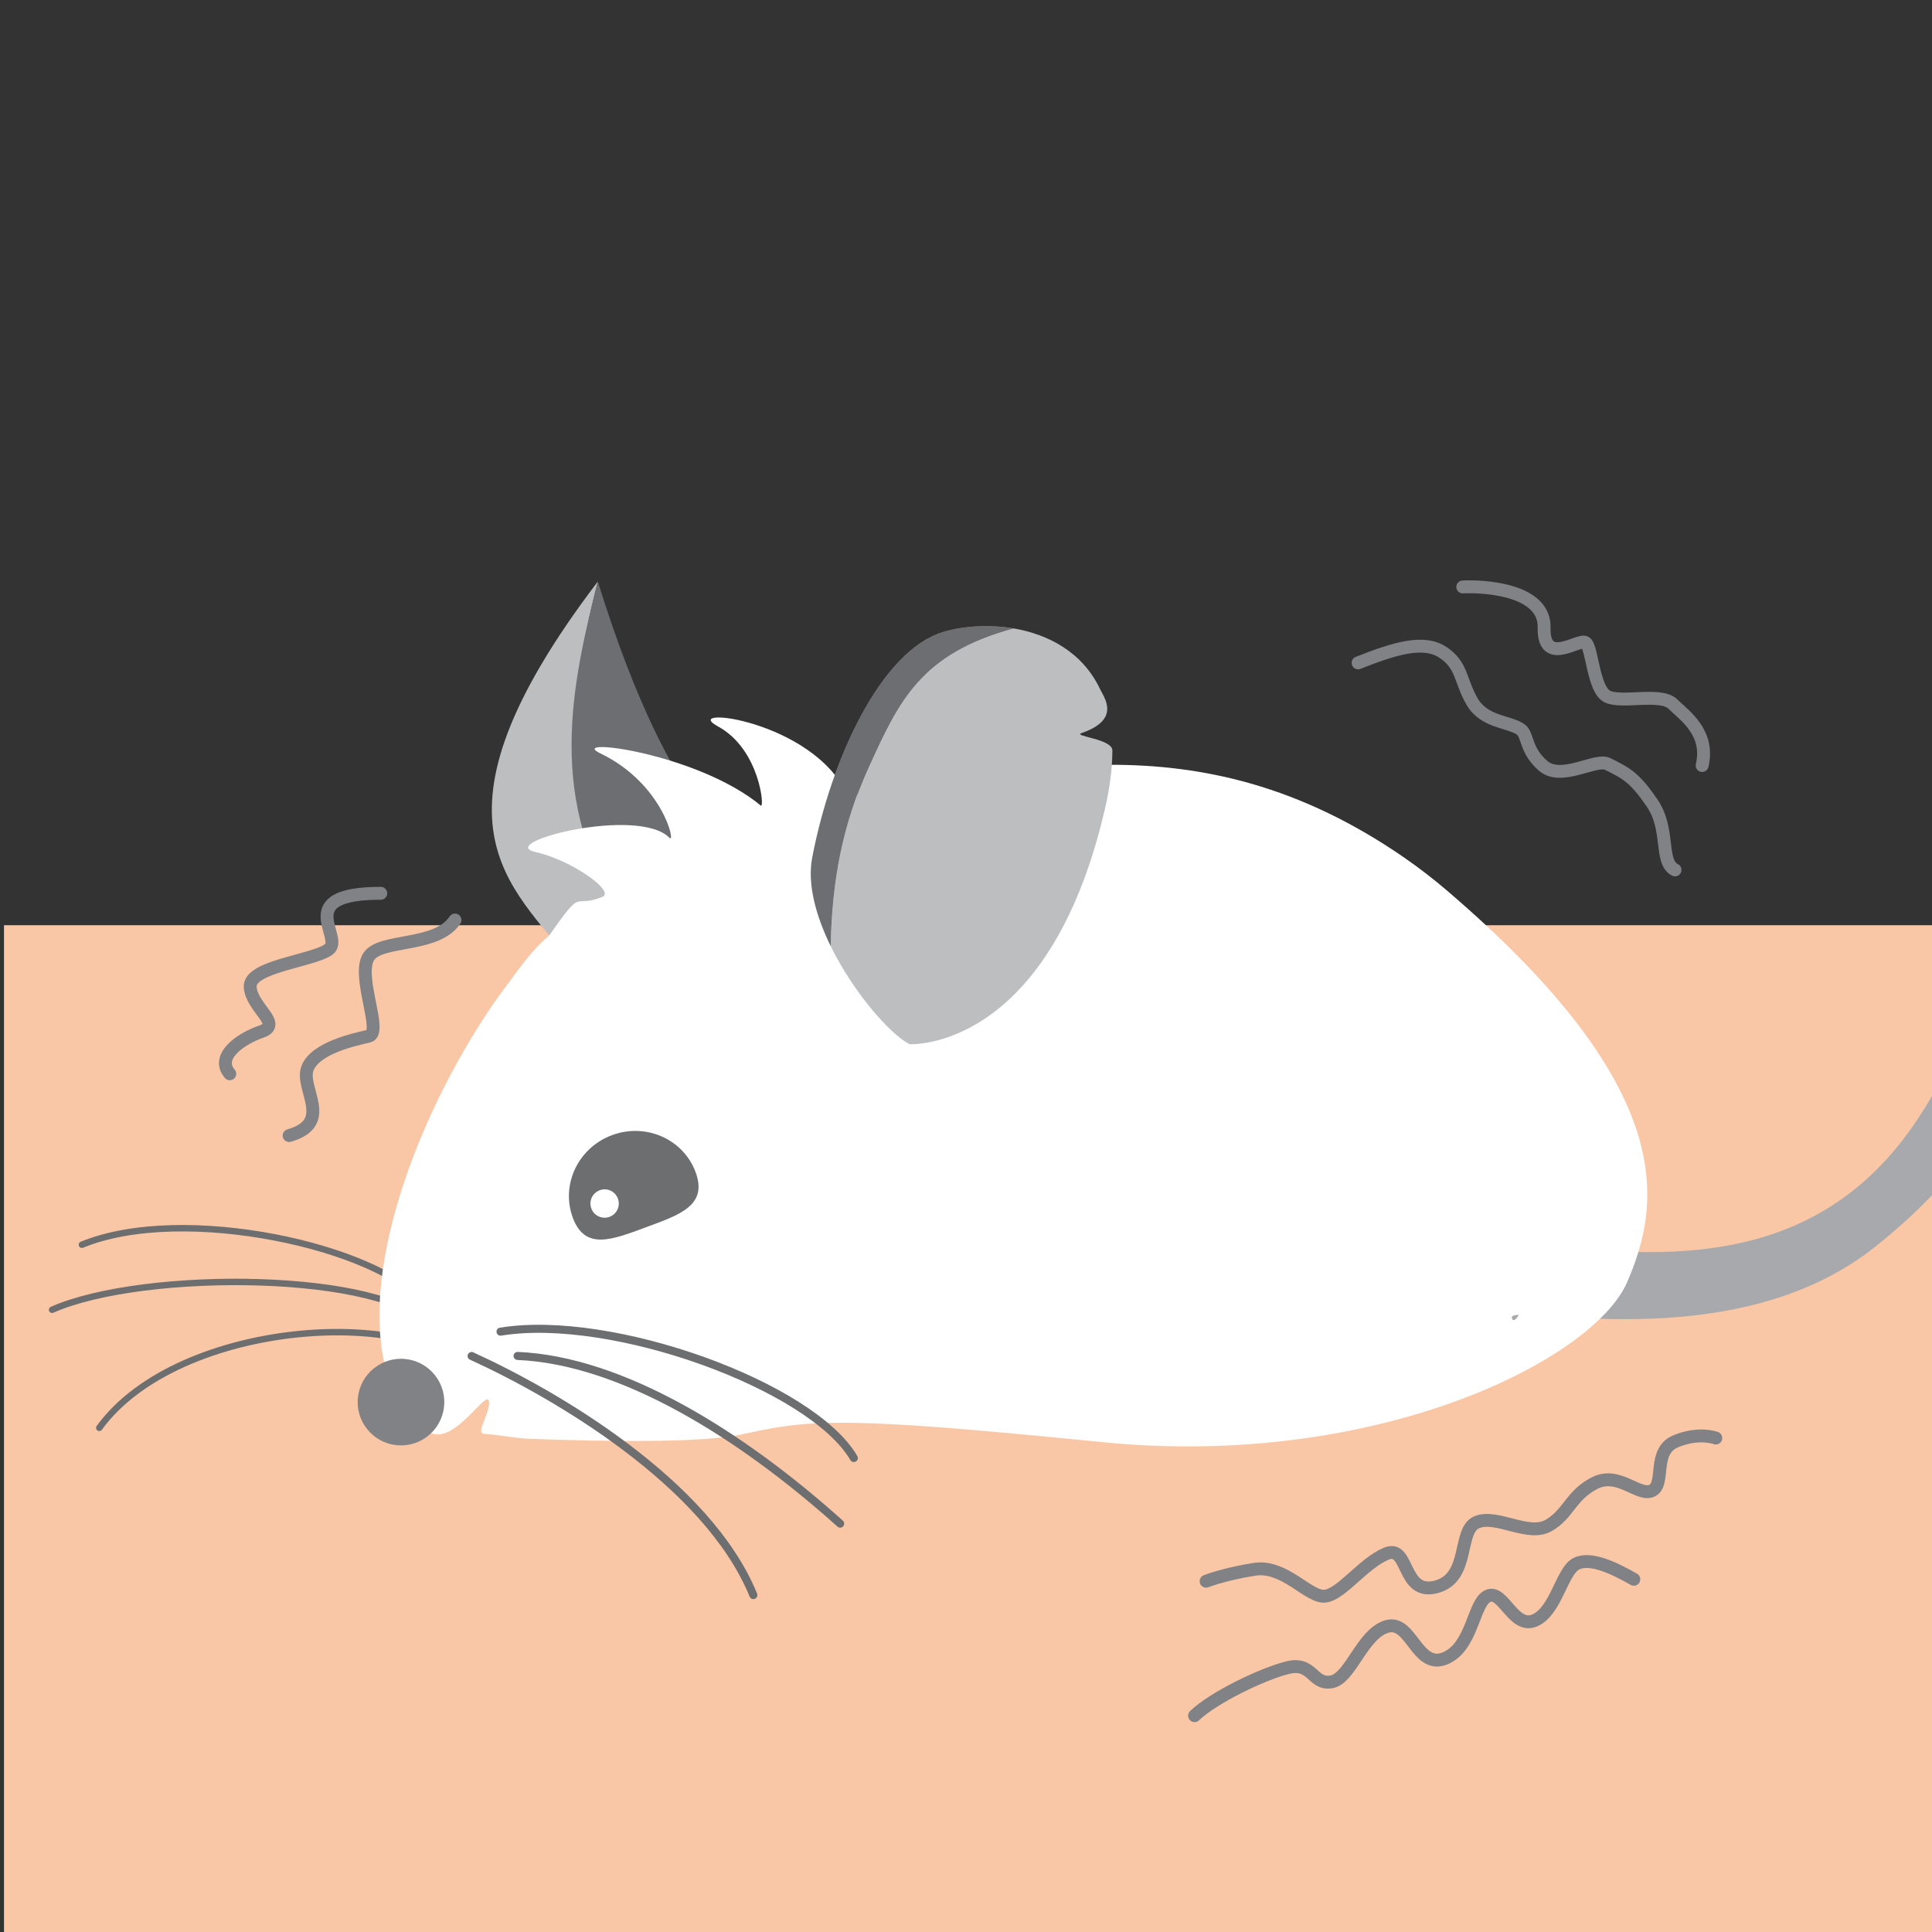 <svg xmlns="http://www.w3.org/2000/svg" xmlns:xlink="http://www.w3.org/1999/xlink" id="Layer_1" x="0px" y="0px" viewBox="0 0 300 300" style="enable-background:new 0 0 300 300;" xml:space="preserve">
<rect x="0" y="0" width="300" height="300" fill="#333333" stroke="none"/>
<style type="text/css">
	.st0{fill:#FAC7A6;}
	.st1{fill:#414042;}
	.st2{fill:#58595B;}
	.st3{fill:#A7A9AC;}
	.st4{fill:#939598;}
	.st5{opacity:0.4;}
	.st6{opacity:0.65;}
	.st7{fill:#BCBEC0;}
	.st8{fill:#6D6E71;}
	.st9{fill:#FFFFFF;}
	.st10{fill:#E6E7E8;}
	.st11{fill:#BBBDBF;}
	.st12{opacity:0.5;fill:none;}
	.st13{opacity:0.4;fill:#FEF1E9;}
	.st14{fill:#999999;}
	.st15{fill:#333333;}
	.st16{fill:#666666;}
	.st17{fill:#4D4D4D;}
	.st18{fill:none;}
	.st19{fill:#1A1A1A;}
	.st20{fill:#808080;}
	.st21{fill:#BBA595;}
	.st22{fill:#3E3C39;}
	.st23{fill:#DACDC3;}
	.st24{fill:#F0EBE7;}
	.st25{fill:#CEBEB2;}
	.st26{fill:#D1D3D4;}
	.st27{fill:none;stroke:#F37321;stroke-width:2;stroke-linecap:round;stroke-miterlimit:10;}
	.st28{fill:none;stroke:#F37321;stroke-width:2;stroke-linecap:round;stroke-miterlimit:10;stroke-dasharray:1.991,5.973;}
	.st29{fill:#404041;}
	.st30{fill:#CCCCCC;}
	.st31{fill:#D4CFCA;}
	.st32{fill:#FFFFFF;stroke:#666666;stroke-width:2;stroke-miterlimit:10;}
	.st33{fill:none;stroke:#B3B3B3;stroke-width:2;stroke-linecap:round;stroke-miterlimit:10;}
	.st34{fill:none;stroke:#B3B3B3;stroke-width:2;stroke-linecap:round;stroke-miterlimit:10;stroke-dasharray:1.992,5.975;}
	.st35{fill:#E7DFD9;}
	.st36{fill:#808285;}
	.st37{fill:#F08899;}
	.st38{fill:#DBCFC6;}
	.st39{fill:#F1F2F2;}
	.st40{fill:#F37321;}
	.st41{fill:none;stroke:#58595B;stroke-width:2;stroke-linecap:round;stroke-miterlimit:10;}
	.st42{fill:none;stroke:#58595B;stroke-width:2;stroke-miterlimit:10;}
	.st43{fill:none;stroke:#F37321;stroke-width:2;stroke-linecap:round;stroke-miterlimit:10;stroke-dasharray:2.002,6.006;}
	.st44{fill:#231F20;}
	.st45{opacity:0.5;fill:#EEBFC6;}
	.st46{fill:none;stroke:#6D6E70;stroke-linecap:round;stroke-miterlimit:10;}
	.st47{fill:#6D6E70;}
	.st48{fill:none;stroke:#6D6E70;stroke-width:0.75;stroke-linecap:round;stroke-miterlimit:10;}
	.st49{fill:none;stroke:#B3B3B3;stroke-width:2;stroke-linecap:round;stroke-miterlimit:10;stroke-dasharray:2.003,6.01;}
	.st50{opacity:0.4;fill:#FAC7A6;}
	.st51{fill:none;stroke:#D1D3D4;stroke-width:0.75;stroke-linecap:round;stroke-miterlimit:10;}
	.st52{fill:none;stroke:#4D4D4D;stroke-width:3;}
	.st53{fill:#1B1C1E;}
	.st54{fill:#2E3033;}
	.st55{fill:#4D5056;}
	.st56{fill:#5F6568;}
	.st57{fill:#B78576;}
	.st58{fill:#A87569;}
	.st59{fill:#CC8C7D;}
	.st60{fill:#512317;}
	.st61{fill:#232221;}
	.st62{fill:#DBB1B7;}
	.st63{fill:#C9A2A9;}
	.st64{fill:#F1F1F2;}
	.st65{fill:none;stroke:#808184;stroke-width:0.5;stroke-linecap:round;stroke-miterlimit:10;}
	.st66{fill:none;stroke:#B3B3B3;stroke-width:2;stroke-linecap:round;stroke-miterlimit:10;stroke-dasharray:2,6;}
	.st67{fill:#FFDEAB;}
	.st68{fill:none;stroke:#FFFFFF;}
	.st69{fill:#FAC6A4;}
	.st70{opacity:0.3;fill:#F37321;}
	.st71{opacity:0.85;fill:#FCE0CE;}
	.st72{fill:#F9BA92;}
	.st73{fill:#EBBC7D;}
	.st74{fill:none;stroke:#939598;stroke-width:0.75;stroke-linecap:round;stroke-miterlimit:10;}
	.st75{fill:#F69C61;}
	.st76{fill:none;stroke:#939598;stroke-miterlimit:10;}
	.st77{fill:#E1D6CE;}
	.st78{fill:#DFD4CC;}
	.st79{fill:#B09581;}
	.st80{fill:#C4B0A1;}
	.st81{fill:#F7A773;}
	.st82{fill:#FAF8F7;}
	.st83{fill:#181415;}
	.st84{fill:#FFFFFF;stroke:#6D6E71;stroke-miterlimit:10;}
	.st85{fill:#F1F2F2;stroke:#6D6E71;stroke-miterlimit:10;}
	.st86{fill:none;stroke:#808184;stroke-width:0.25;stroke-linecap:round;stroke-miterlimit:10;}
	.st87{fill:none;stroke:#E6E7E8;stroke-width:2;stroke-linecap:round;stroke-miterlimit:10;stroke-dasharray:2,6;}
	.st88{fill:none;stroke:#808285;stroke-width:6;stroke-linecap:round;}
	.st89{fill:none;stroke:#F37321;stroke-linecap:round;}
	.st90{fill:#FDE3D3;}
	.st91{fill:none;stroke:#F1F2F2;stroke-width:2;stroke-linecap:round;stroke-miterlimit:10;stroke-dasharray:2,6;}
	.st92{opacity:0.5;fill:#6D6E71;}
	.st93{opacity:0.5;fill:#808285;}
	.st94{fill:none;stroke:#58595B;stroke-width:0.5;stroke-linecap:round;stroke-miterlimit:10;}
	.st95{fill:none;stroke:#6D6E71;stroke-width:2;}
	.st96{fill:none;stroke:#58595B;stroke-width:0.25;stroke-linecap:round;stroke-miterlimit:10;}
	.st97{fill:none;stroke:#6D6E71;stroke-width:0.75;stroke-linecap:round;stroke-miterlimit:10;}
	.st98{fill:none;stroke:#808285;stroke-width:3;stroke-linecap:round;stroke-linejoin:round;stroke-miterlimit:10;}
	.st99{fill:none;stroke:#6D6E70;stroke-width:1.25;stroke-linecap:round;stroke-miterlimit:10;}
	.st100{fill:none;stroke:#808285;stroke-width:2;stroke-linecap:round;stroke-miterlimit:10;}
	.st101{fill:#C6C6C5;stroke:#9C9B9B;stroke-miterlimit:10;}
	.st102{fill:#3C3C3B;stroke:#3C3C3B;stroke-width:0.5;stroke-miterlimit:10;}
	.st103{fill:#F5F5F5;stroke:#F5F5F5;stroke-miterlimit:10;}
	.st104{fill:none;stroke:#A7A9AC;stroke-miterlimit:10;}
	.st105{opacity:0.5;fill:#7A6A58;}
	.st106{fill:none;stroke:#868686;stroke-width:3;stroke-miterlimit:10;}
	.st107{fill:#3C3C3B;stroke:#868686;stroke-width:3;stroke-miterlimit:10;}
	.st108{fill:#868686;stroke:#868686;stroke-width:3;stroke-miterlimit:10;}
	.st109{fill:#868686;stroke:#F5F5F5;stroke-miterlimit:10;}
	.st110{fill:#3C3C3B;stroke:#F5F5F5;stroke-miterlimit:10;}
	.st111{fill:#B1B1B1;stroke:#F5F5F5;stroke-miterlimit:10;}
	.st112{fill:#ECECEC;}
	.st113{fill:none;stroke:#3C3C3B;stroke-width:10;stroke-linecap:round;stroke-miterlimit:10;}
	.st114{fill:#7A6A58;stroke:#7A6A58;stroke-width:0.5;stroke-miterlimit:10;}
	.st115{fill:none;stroke:#FFFFFF;stroke-width:2;stroke-linecap:round;stroke-miterlimit:10;stroke-dasharray:2,5;}
	.st116{fill:none;stroke:#F1F2F2;stroke-linecap:round;stroke-miterlimit:10;stroke-dasharray:1,4;}
	.st117{fill:#3C3C3B;}
	.st118{fill:#868686;}
	.st119{fill:#F5F5F5;}
	.st120{fill:#B1B1B1;}
</style>
<rect x="0.62" y="143.67" class="st0" width="300" height="157.35"></rect>
<path class="st3" d="M295.88,176.45c-15.31,20.39-37.81,18.84-55.7,16.93c0,0-2.69,8.13-4.32,10.77  c6.01-0.33,35.49,5.23,55.29-10.53c3.45-2.75,6.37-5.42,8.86-8.03v-15.42C298.76,172.33,297.4,174.43,295.88,176.45z"></path>
<path class="st7" d="M92.83,90.3c-28.66,37.66-12.98,47.26-4.31,59.05c0.31,0.42,0.57-1.89,0.88-1.47l9.05-3.59  c-0.35-0.49-0.71-0.98-1.06-1.52C85.18,124.07,89.06,105.31,92.83,90.3z"></path>
<path class="st8" d="M92.83,90.3L92.83,90.3c-3.77,15.02-8.62,34.68,4.56,52.48c0.38,0.51,0.71,1.03,1.06,1.52l17.38-12.2  C115.82,132.1,104.68,128.51,92.83,90.3z"></path>
<g>
	<path class="st44" d="M106.18,180.9c1.13,3.71-0.96,7.64-4.68,8.77c-3.72,1.13-7.64-0.97-8.77-4.68c-1.13-3.72,0.09-8.51,3.8-9.64   C100.25,174.22,105.06,177.18,106.18,180.9z"></path>
	<path class="st9" d="M98.67,184.23c0.33,1.09-0.29,2.26-1.38,2.59c-1.1,0.34-2.26-0.29-2.59-1.38c-0.33-1.1,0.28-2.26,1.38-2.59   C97.18,182.51,98.34,183.13,98.67,184.23z"></path>
</g>
<path class="st45" d="M126.12,133.16c-0.8,4.16,0.6,9.11,2.87,13.76c0.2-10.15,1.82-18.86,5.94-27.91  c4.63-10.16,8.02-17.52,22.41-21.44c-4.02-0.67-8.02-0.31-10.91,0.57C136.82,101.06,129.06,117.8,126.12,133.16z"></path>
<polygon class="st9" points="100.26,192.92 100.26,192.92 100.26,192.92 100.26,192.92 "></polygon>
<path class="st46" d="M12.72,193.28c15.86-6.51,46.22,0.42,53.05,9.09"></path>
<path class="st46" d="M8.09,203.38c14.18-6.29,51.97-5.98,58.79,2.69"></path>
<path class="st46" d="M15.42,221.71c12.33-16.97,50.35-19.34,58.96-7.41"></path>
<path class="st9" d="M224.74,138.33c-2.17-1.86-4.38-3.55-6.59-5.09c-32.75-22.7-60.8-12.68-86.56-9.74  c-5.23-11.69-26.25-14.03-20.12-10.71c6.53,3.53,7.28,12.81,6.67,12.3c-9.93-8.21-30.35-10.71-24.89-8.09  c9.7,4.66,11.73,14.15,10.71,13.1c-4.88-4.99-27.23,0.79-20.79,2.21c5.57,1.24,12.45,6.12,10.36,6.96  c-4.85,1.94-2.71-1.88-8.25,5.99c-3.02,2.54-5.04,5.7-8.03,9.7C65.77,171.26,55.8,196.1,59.83,212.3c3.22,0.01,6.15,1.62,7.56,4.27  c0.48,1.64-3.48,5.77,0.37,6.16c3.87,0.28,8.32-7.8,8.18-4.76c-0.09,1.99-2.18,4.61-0.68,4.68c1.46,0.06,5.03,0.69,6.56,0.75  c12.69,0.48,27.17,0.65,33.21-0.64c9.12-1.96,13.31-2.78,40.77-0.3c4.43,0.4,9.45,0.88,15.22,1.46  c42.64,4.29,76.39-12.73,81.64-24.82C257.9,187,260.91,169.3,224.74,138.33z"></path>
<path class="st9" d="M108.44,175.43c-3.71-10.06-12.12-16.23-18.78-13.77c-6.66,2.46-9.04,12.61-5.33,22.67  c3.72,10.06,9.02,7.82,15.68,5.36C106.67,187.23,112.15,185.49,108.44,175.43z"></path>
<path class="st47" d="M108.02,182.03c-1.89-5.13-7.7-7.72-12.97-5.77c-5.27,1.94-8,7.69-6.11,12.82c1.9,5.14,6.12,3.43,11.39,1.48  C105.6,188.62,109.91,187.17,108.02,182.03z"></path>
<path class="st9" d="M95.95,186.12c0.42,1.14-0.16,2.41-1.3,2.83c-1.14,0.42-2.41-0.16-2.83-1.3c-0.42-1.14,0.16-2.41,1.31-2.83  C94.26,184.39,95.53,184.98,95.95,186.12z"></path>
<path class="st36" d="M67.9,214.04c2.03,3.11,1.15,7.27-1.96,9.31c-3.11,2.03-7.28,1.15-9.31-1.96c-2.03-3.11-1.15-7.27,1.96-9.3  C61.7,210.05,65.87,210.93,67.9,214.04z"></path>
<path class="st99" d="M73.23,210.56c12.99,5.91,36.63,19.7,43.75,37.12"></path>
<path class="st99" d="M80.37,210.55c16.16,0.68,34.67,12.19,50.09,26.04"></path>
<path class="st99" d="M77.72,206.78c17.28-2.84,48.33,8.42,54.86,19.62"></path>
<g>
	<path class="st7" d="M134.93,119.01c-4.12,9.05-5.74,17.76-5.94,27.91c3.52,7.17,9.16,13.61,12.23,15.22   c0,0,21.56,1.31,30.35-36.51c0.79-3.39,1.15-6.42,1.16-9.1c0.01-1.81-6.24-2.2-4.78-2.7c6.13-2.11,3.52-5.46,2.88-6.8   c-2.76-5.83-8.14-8.56-13.49-9.46C142.95,101.49,139.56,108.85,134.93,119.01z"></path>
	<path class="st8" d="M126.12,133.16c-0.8,4.16,0.6,9.11,2.87,13.76c0.2-10.15,1.82-18.86,5.94-27.91   c4.63-10.16,8.02-17.52,22.41-21.44c-4.02-0.67-8.02-0.31-10.91,0.57C136.82,101.06,129.06,117.8,126.12,133.16z"></path>
</g>
<path class="st100" d="M210.88,102.93c5.66-2.23,10.15-3.64,13.18-1.63c3.03,2.02,2.63,4.35,4.52,7.63c1.9,3.28,5.78,3.07,7.56,4.34  c1.16,0.82,0.66,3.23,3.49,5.66c2.83,2.42,8.17-1.22,9.99-0.31c2.84,1.42,4.15,2,6.94,6.11c2.79,4.11,1.1,9.13,3.54,10.35"></path>
<path class="st100" d="M227.14,91.14c2.73-0.15,12.78,0.19,12.63,6.31s5.36,1.66,6.42,2.32c1.06,0.66,1.17,7.27,3.39,8.38  c2.22,1.11,8.29-0.66,10.16,1.16c1.87,1.82,5.75,4.42,4.57,9.56"></path>
<path class="st100" d="M266.43,223.3c0,0-2.65-1.01-6.26,0.52c-3.62,1.53-1.54,6.56-3.61,7.63c-2.07,1.07-5.24-3.09-8.98-1.14  c-3.74,1.95-3.98,4.77-7.12,6.57s-8.04-1.78-11.12-0.52c-3.08,1.25-0.96,8.64-6.34,10.05c-5.37,1.42-4.13-6.68-7.75-5.15  c-3.62,1.53-6.92,6.29-9.48,6.59c-2.56,0.3-6.26-4.9-10.97-4.17c-4.71,0.74-7.52,1.85-7.52,1.85"></path>
<path class="st100" d="M253.7,245.23c-2.88-1.64-6.71-3.56-8.95-2.4c-2.24,1.16-3.11,7.33-6.42,8.78s-4.89-4.76-7.24-3.81  c-2.35,0.95-2.37,7.99-6.75,9.73c-4.38,1.74-5.21-6.16-9.05-4.95c-3.84,1.2-5.57,8.08-8.56,8.58s-2.87-3.2-6.82-2.2  c-3.95,1-11.43,4.6-14.42,7.45"></path>
<path class="st100" d="M70.65,142.86c-2.85,4.32-11.58,2.84-13.4,5.69c-1.94,3.05,2.27,11.83,0,12.35s-8.29,1.83-9.5,4.97  c-1.21,3.14,4.14,8.47-2.86,10.46"></path>
<path class="st100" d="M59.13,138.71c-13.96,0-5.6,6.9-8.09,8.72c-2.49,1.81-12.41,2.59-12.19,5.84c0.22,3.25,5.09,5.76,1.75,6.91  c-3.34,1.14-7.18,3.93-4.92,6.56"></path>
<path class="st3" d="M234.76,204.65c0.19,0.63,0.59,0.32,1.1-0.49C235.07,204.2,234.67,204.34,234.76,204.65z"></path>
</svg>